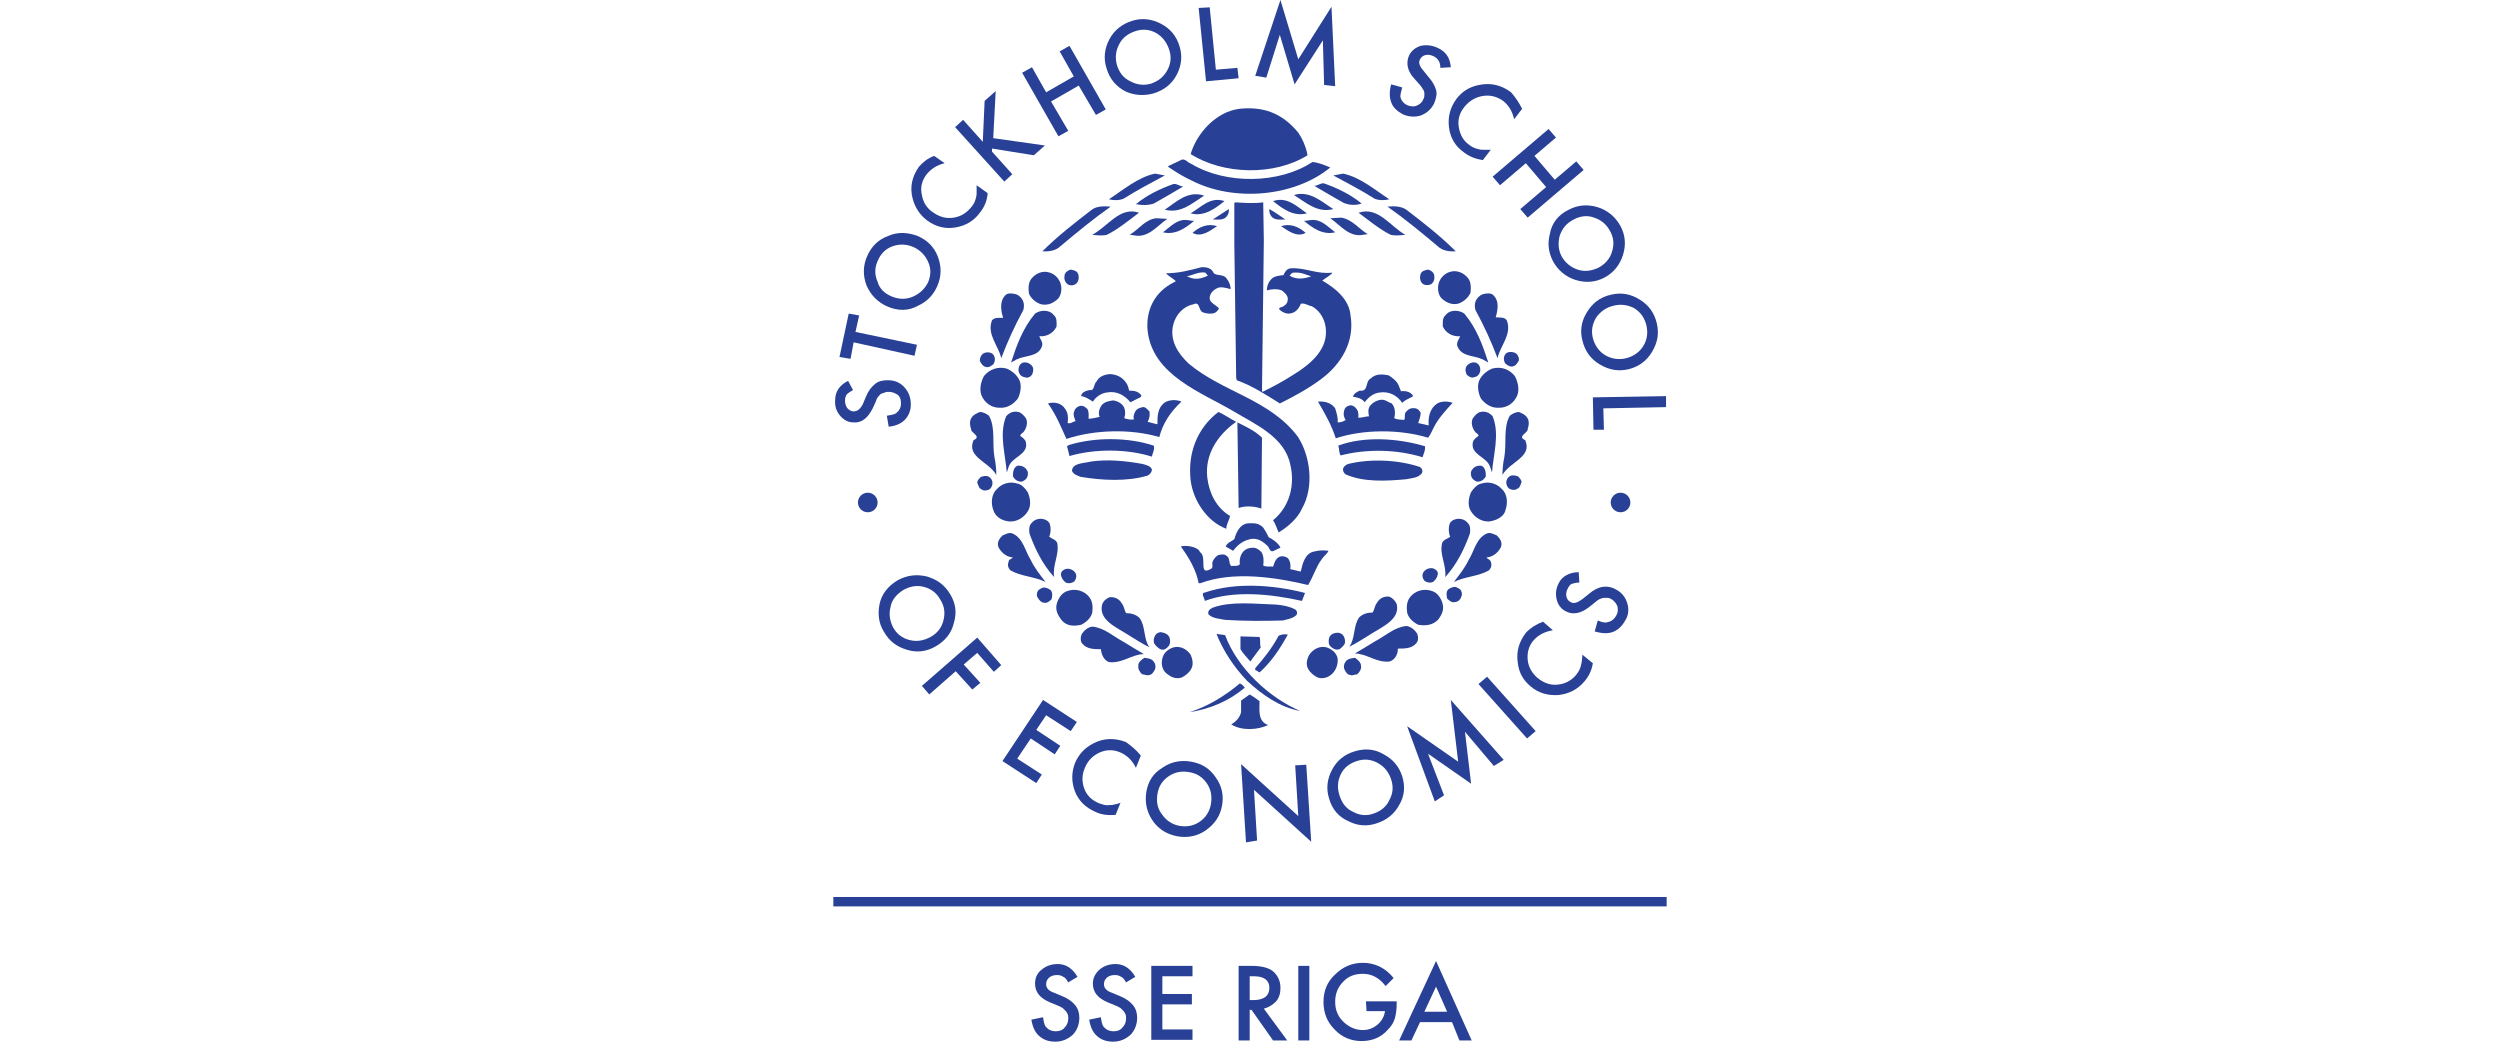 <svg width="240" height="100" viewBox="0 0 240 100" fill="none" xmlns="http://www.w3.org/2000/svg">
<g clip-path="url(#clip0_901_403)">
<path d="M125.52 14.906C125.402 14.085 124.93 13.146 124.635 12.735C123.041 10.798 121.21 10.211 118.967 10.446C116.723 10.739 114.893 12.793 114.303 14.789C117.432 16.784 122.332 16.901 125.52 14.906Z" fill="#284196"/>
<path d="M112.118 15.962L112.236 16.08C112.945 16.549 113.594 16.96 114.362 17.312C118.436 19.425 124.281 18.897 127.705 16.08C127.174 15.845 126.583 15.61 125.993 15.552C122.805 17.664 117.668 17.723 114.362 15.728C114.007 15.61 113.83 15.258 113.476 15.317L112.118 15.962Z" fill="#284196"/>
<path d="M106.45 19.131C106.923 19.249 107.454 19.249 107.867 19.073C109.166 18.251 110.524 17.547 111.823 16.843L110.878 16.667C109.225 17.019 107.808 18.251 106.45 19.131Z" fill="#284196"/>
<path d="M110.76 19.542C111.705 19.014 112.708 18.427 113.594 17.899C113.24 17.899 113.004 17.606 112.649 17.664C111.351 18.134 110.111 18.721 109.048 19.601C109.638 19.718 110.229 19.718 110.76 19.542Z" fill="#284196"/>
<path d="M111.823 20.129C113.358 20.54 114.48 19.483 115.601 18.779C114.007 18.251 112.886 19.425 111.823 20.129Z" fill="#284196"/>
<path d="M114.303 20.481C115.602 20.833 116.664 20.012 117.55 19.307C116.192 18.838 115.306 19.894 114.303 20.481Z" fill="#284196"/>
<path d="M104.738 20.188C103.144 21.42 101.55 22.652 100.074 24.12C100.664 24.178 101.373 24.061 101.786 23.65C103.321 22.359 105.033 20.951 106.627 19.836C105.978 19.777 105.21 19.777 104.738 20.188Z" fill="#284196"/>
<path d="M116.428 21.068C116.723 21.068 117.137 21.127 117.432 21.009C117.786 20.892 118.022 20.481 117.963 20.07C117.432 20.422 116.959 20.716 116.428 21.068Z" fill="#284196"/>
<path d="M104.856 22.535C105.269 22.594 105.86 22.652 106.273 22.535C107.336 22.007 108.399 21.127 109.343 20.422C107.513 19.777 106.332 21.772 104.856 22.535Z" fill="#284196"/>
<path d="M108.458 22.535L108.871 22.594C110.229 22.887 111.114 21.655 112.059 21.009L110.996 20.951C109.934 21.068 109.343 22.007 108.458 22.535Z" fill="#284196"/>
<path d="M113.948 21.127C113.004 21.009 112.354 21.772 111.646 22.3C112.827 22.594 113.83 21.89 114.657 21.185C114.421 21.244 114.184 21.127 113.948 21.127Z" fill="#284196"/>
<path d="M116.841 21.713C115.956 21.42 115.129 21.772 114.48 22.359C115.365 22.828 116.192 22.124 116.841 21.713Z" fill="#284196"/>
<path d="M133.314 36.033C132.723 35.915 132.074 35.857 131.602 36.326C131.011 36.62 131.424 37.617 130.539 37.5C130.421 37.559 129.948 37.735 129.889 38.087C130.303 38.145 130.775 38.263 131.011 38.615C131.365 38.145 131.838 37.735 132.487 37.676C133.373 37.559 134.14 37.969 134.613 38.674C134.967 38.322 135.321 38.263 135.675 38.028C135.439 37.617 134.967 37.5 134.495 37.559L134.258 36.972C134.081 36.561 133.668 36.267 133.314 36.033Z" fill="#284196"/>
<path d="M137.683 40.962C138.096 40.141 138.804 39.378 139.454 38.674C138.982 38.498 138.391 38.498 137.978 38.732C137.269 39.202 137.092 40.023 137.151 40.845L136.148 40.61C136.266 40.258 136.384 39.965 136.384 39.613C136.266 39.437 136.148 39.261 135.911 39.202C135.557 39.143 135.262 39.202 135.026 39.495C134.731 39.73 134.967 40.082 134.79 40.317C134.495 40.258 134.14 40.317 133.845 40.141C133.963 39.671 133.963 39.143 133.609 38.732C133.255 38.615 132.959 38.322 132.546 38.38C132.133 38.439 131.72 38.674 131.483 39.026C131.306 39.319 131.365 39.671 131.424 39.965C131.07 39.965 130.716 40.141 130.362 40.082C130.48 39.906 130.362 39.671 130.362 39.495C130.244 39.202 130.007 38.967 129.712 38.908C129.476 38.908 129.24 39.026 129.122 39.202C128.945 39.554 128.945 39.965 129.181 40.317C128.945 40.493 128.65 40.552 128.413 40.552C128.472 40.082 128.295 39.613 128.177 39.202C127.823 38.674 127.173 38.498 126.524 38.556C127.173 39.671 127.823 40.786 128.236 42.077C130.893 41.197 134.376 41.197 137.092 42.019C137.388 41.667 137.506 41.256 137.683 40.962Z" fill="#284196"/>
<path d="M136.561 43.897C136.679 43.545 136.856 43.192 136.797 42.84C134.258 42.077 130.952 41.843 128.472 42.782C128.59 43.075 128.531 43.545 128.709 43.721C131.188 43.075 134.14 43.134 136.561 43.897Z" fill="#284196"/>
<path d="M136.502 45.422C136.62 45.188 136.502 44.953 136.325 44.836C134.258 44.131 131.542 44.014 129.417 44.542C129.24 44.601 129.004 44.777 128.945 44.953C128.886 45.188 129.004 45.422 129.181 45.54C130.893 46.303 133.078 46.185 134.967 46.009C135.557 45.892 136.148 45.892 136.502 45.422Z" fill="#284196"/>
<path d="M104.915 38.556C105.21 38.087 105.742 37.735 106.273 37.676C107.218 37.5 107.985 37.969 108.517 38.615L109.107 38.322C109.284 38.204 109.52 38.204 109.579 37.969C109.284 37.559 108.871 37.5 108.399 37.5C108.34 37.265 108.281 36.972 108.103 36.737C107.749 36.209 107.159 35.915 106.509 35.915C105.978 35.974 105.506 36.15 105.269 36.62C104.974 36.854 105.092 37.559 104.62 37.441C104.266 37.5 103.793 37.676 103.793 38.028C104.207 38.087 104.561 38.322 104.915 38.556Z" fill="#284196"/>
<path d="M113.417 38.556C112.886 38.322 112.177 38.38 111.764 38.674C111.114 39.202 111.114 39.965 111.114 40.728C110.76 40.669 110.465 40.551 110.17 40.493C110.347 40.199 110.406 39.847 110.347 39.495C110.17 39.319 109.934 39.026 109.697 39.084C109.461 39.143 109.166 39.202 108.989 39.495C108.871 39.73 108.753 40.023 108.871 40.258C108.576 40.317 108.221 40.258 107.926 40.141C108.044 39.847 108.044 39.437 107.926 39.143C107.749 38.732 107.277 38.498 106.864 38.439C106.45 38.498 106.096 38.556 105.801 38.85C105.565 39.143 105.388 39.613 105.565 40.023C105.21 40.082 104.856 40.199 104.502 40.199C104.502 39.906 104.561 39.554 104.384 39.261C104.207 39.084 103.971 38.908 103.675 38.967C103.439 39.026 103.203 39.202 103.144 39.437C102.967 39.789 103.144 40.141 103.262 40.434C103.026 40.434 102.79 40.728 102.495 40.61C102.554 40.141 102.554 39.671 102.258 39.261C101.904 38.674 101.196 38.556 100.605 38.732C101.373 39.789 101.845 40.962 102.376 42.136C105.033 41.256 108.517 41.138 111.292 41.96C111.646 40.61 112.354 39.554 113.417 38.556Z" fill="#284196"/>
<path d="M102.613 42.723L102.435 42.84L102.672 43.779C105.092 43.075 108.162 43.075 110.583 43.838C110.642 43.486 110.878 43.134 110.76 42.782C108.28 41.96 105.092 41.96 102.613 42.723Z" fill="#284196"/>
<path d="M110.583 45.07C110.465 44.718 110.052 44.66 109.698 44.542C108.103 44.249 106.332 44.073 104.738 44.307C104.089 44.483 102.967 44.425 102.908 45.188C103.026 45.54 103.439 45.657 103.734 45.775C105.801 46.127 108.221 46.244 110.17 45.657C110.406 45.54 110.583 45.305 110.583 45.07Z" fill="#284196"/>
<path d="M119.793 51.819C120.62 51.526 121.21 51.937 121.742 52.465C122.096 53.228 122.155 52.876 122.923 52.582C122.745 52.113 121.978 51.643 121.801 51.584C121.565 51.115 121.506 50.998 121.269 50.645C120.797 50.176 120.384 50.235 119.852 50.235C119.026 50.293 118.672 51.115 118.495 51.761C118.199 51.995 117.786 52.113 117.668 52.465L118.376 52.876C118.731 52.406 119.203 51.995 119.793 51.819Z" fill="#284196"/>
<path d="M126.878 53.697C127.055 53.404 127.469 53.11 127.528 52.876C127.114 52.817 126.642 52.817 126.229 52.934C125.284 53.052 125.048 54.108 124.871 54.871L123.867 54.636C123.926 54.225 123.867 53.873 123.631 53.58C123.395 53.404 123.1 53.345 122.805 53.462C122.45 53.638 122.332 54.049 122.214 54.401C121.919 54.343 121.565 54.46 121.269 54.284C121.329 53.873 121.329 53.345 121.092 52.993C120.856 52.758 120.62 52.582 120.266 52.582C119.912 52.582 119.557 52.699 119.321 52.993C119.085 53.286 118.967 53.697 119.026 54.167C118.849 54.401 118.495 54.284 118.199 54.343C117.904 54.049 118.14 53.58 117.727 53.345C117.55 53.169 117.196 53.228 116.96 53.286C116.723 53.404 116.546 53.638 116.428 53.873C116.31 54.108 116.487 54.46 116.31 54.577C114.952 55.399 115.956 53.462 115.188 52.993C115.07 52.523 113.889 52.289 113.358 52.465C114.126 53.521 114.834 54.695 115.07 55.986H115.247C118.376 54.812 122.391 55.399 125.579 56.162C126.111 55.282 126.347 54.401 126.878 53.697Z" fill="#284196"/>
<path d="M125.284 56.925C122.332 56.162 118.672 55.868 115.72 56.866C115.188 56.925 115.661 57.394 115.661 57.688C118.495 56.631 122.096 57.042 124.989 57.688L125.284 56.925Z" fill="#284196"/>
<path d="M124.458 59.038C124.576 58.861 124.517 58.627 124.34 58.509C123.808 58.216 123.159 58.099 122.509 58.04C120.502 57.981 118.199 57.688 116.428 58.333C116.192 58.451 115.897 58.627 116.015 58.979C116.428 59.39 117.078 59.39 117.609 59.507C119.439 59.624 121.329 59.624 123.159 59.566C123.572 59.448 124.103 59.39 124.458 59.038Z" fill="#284196"/>
<path d="M103.321 27.23C103.557 26.995 103.616 26.643 103.498 26.291C103.38 25.998 103.085 25.939 102.79 25.88C102.554 25.939 102.258 26.115 102.199 26.408C102.14 26.761 102.199 27.054 102.494 27.289C102.79 27.465 103.085 27.406 103.321 27.23Z" fill="#284196"/>
<path d="M100.015 29.225C100.664 29.343 101.196 29.049 101.609 28.639C101.963 28.169 101.963 27.465 101.727 26.995C101.55 26.643 101.196 26.291 100.782 26.174C100.133 25.939 99.424 26.232 99.011 26.761C98.716 27.113 98.716 27.7 98.775 28.169C98.952 28.639 99.484 29.108 100.015 29.225Z" fill="#284196"/>
<path d="M95.233 30.751C94.701 32.101 95.882 33.216 96.118 34.39C96.709 32.805 97.417 31.279 98.244 29.753C98.362 29.284 98.303 28.814 97.889 28.462C97.653 28.228 97.299 28.169 96.945 28.169C96.709 28.169 96.531 28.286 96.413 28.462C95.941 29.049 96.118 29.93 96.295 30.516C95.882 30.516 95.469 30.458 95.233 30.751Z" fill="#284196"/>
<path d="M97.594 34.507C98.421 34.096 99.66 34.272 100.015 33.275C100.192 32.864 99.838 32.57 99.779 32.277C100.487 32.336 101.137 31.984 101.432 31.338C101.432 30.927 101.491 30.516 101.137 30.223C100.723 29.695 99.838 29.753 99.365 30.106C98.184 31.514 97.594 33.157 97.063 34.8L97.594 34.507Z" fill="#284196"/>
<path d="M94.229 34.096C94.111 34.272 93.993 34.566 94.111 34.742C94.229 34.918 94.347 35.153 94.583 35.211C94.878 35.329 95.115 35.153 95.351 34.977C95.528 34.742 95.587 34.331 95.351 34.038C95.115 33.744 94.465 33.744 94.229 34.096Z" fill="#284196"/>
<path d="M99.07 35.974C99.188 35.739 99.247 35.446 99.129 35.211C98.952 34.918 98.598 34.742 98.244 34.8C97.889 34.918 97.771 35.211 97.771 35.563C97.83 35.916 98.007 36.15 98.362 36.209C98.657 36.326 98.893 36.209 99.07 35.974Z" fill="#284196"/>
<path d="M94.465 36.092C94.17 36.62 93.993 37.383 94.229 37.969C94.524 38.674 95.174 39.143 95.941 39.143C96.709 39.202 97.299 38.791 97.712 38.263C98.007 37.676 98.126 36.854 97.771 36.326C97.476 35.857 97.063 35.563 96.65 35.387C95.823 35.153 94.996 35.446 94.465 36.092Z" fill="#284196"/>
<path d="M96.827 44.836C97.122 43.838 98.775 43.662 98.48 42.429C98.421 42.195 98.185 42.019 97.948 41.843C97.948 41.667 98.126 41.608 98.244 41.49C98.539 41.138 98.716 40.552 98.48 40.141C98.303 39.906 98.067 39.613 97.771 39.554C97.299 39.437 96.886 39.613 96.591 39.965C95.882 41.667 96.531 43.662 96.65 45.364L96.827 44.836Z" fill="#284196"/>
<path d="M93.461 42.254C92.753 43.897 94.937 44.307 95.646 45.599C95.646 45.07 95.587 44.425 95.469 43.897C95.233 42.547 95.587 41.021 94.937 39.906C94.701 39.73 94.406 39.554 94.052 39.554C93.816 39.671 93.461 39.789 93.284 40.082C93.048 40.376 93.107 40.845 93.225 41.197C93.166 41.549 94.288 41.901 93.461 42.254Z" fill="#284196"/>
<path d="M98.066 46.244C98.244 46.185 98.48 46.068 98.598 45.833C98.716 45.599 98.716 45.246 98.539 45.07C98.362 44.777 97.948 44.66 97.653 44.718C97.299 44.894 97.24 45.305 97.24 45.716C97.417 46.068 97.712 46.244 98.066 46.244Z" fill="#284196"/>
<path d="M94.17 46.948C94.406 47.124 94.642 47.124 94.937 47.007C95.233 46.831 95.351 46.42 95.233 46.127C95.174 45.951 94.996 45.775 94.819 45.716C94.583 45.657 94.406 45.716 94.17 45.775C93.993 45.951 93.816 46.127 93.816 46.361C93.934 46.538 93.934 46.831 94.17 46.948Z" fill="#284196"/>
<path d="M96.886 50.059C97.653 50.117 98.362 49.648 98.716 49.002C99.011 48.474 98.893 47.77 98.657 47.242C98.421 46.89 98.067 46.479 97.653 46.42C96.945 46.185 96.177 46.42 95.705 46.948C95.174 47.418 95.115 48.298 95.351 48.944C95.528 49.589 96.177 50 96.886 50.059Z" fill="#284196"/>
<path d="M101.491 52.113C101.314 51.761 101.018 51.761 100.723 51.526C100.9 51.115 100.9 50.528 100.723 50.176C100.31 49.648 99.424 49.707 99.07 50.176C98.775 50.411 98.775 50.88 98.834 51.232C99.365 52.7 100.074 54.167 101.196 55.399C101.018 54.225 101.727 53.228 101.491 52.113Z" fill="#284196"/>
<path d="M96.827 53.932C96.709 54.225 96.768 54.519 97.004 54.754C98.007 55.34 99.306 55.34 100.369 55.868C99.838 55.164 99.306 54.519 98.952 53.756C98.421 52.934 98.244 51.702 97.24 51.232C96.886 51.056 96.531 51.291 96.236 51.408C95.941 51.702 95.646 52.113 95.882 52.582C96.177 53.11 96.65 53.462 97.24 53.521C97.063 53.697 96.827 53.697 96.827 53.932Z" fill="#284196"/>
<path d="M102.317 55.927C102.613 56.044 102.908 55.986 103.144 55.81C103.321 55.575 103.38 55.282 103.262 55.047C103.085 54.695 102.613 54.519 102.258 54.636C102.022 54.753 101.845 54.871 101.845 55.164C101.904 55.516 102.081 55.751 102.317 55.927Z" fill="#284196"/>
<path d="M100.251 57.864C100.546 57.923 100.782 57.688 100.959 57.512C101.018 57.218 101.077 56.866 100.841 56.632C100.664 56.514 100.428 56.397 100.192 56.397C99.956 56.455 99.779 56.573 99.66 56.69C99.542 56.866 99.483 57.16 99.602 57.336C99.72 57.57 99.956 57.864 100.251 57.864Z" fill="#284196"/>
<path d="M103.793 59.977C104.266 59.742 104.738 59.331 104.856 58.803C104.915 58.333 104.915 57.805 104.62 57.394C104.148 56.69 103.203 56.455 102.436 56.749C101.904 56.925 101.55 57.512 101.432 58.04C101.314 58.568 101.55 59.038 101.845 59.448C102.317 60.094 103.026 60.153 103.793 59.977Z" fill="#284196"/>
<path d="M108.162 60.857C108.93 61.326 109.638 61.796 110.347 62.148C109.756 61.326 109.993 60.153 109.402 59.331C109.048 58.979 108.576 58.861 108.103 58.861C107.926 58.568 107.926 58.216 107.69 57.923C107.454 57.512 107.041 57.277 106.509 57.336C106.214 57.453 105.919 57.688 105.801 58.04C105.447 59.507 107.159 60.211 108.162 60.857Z" fill="#284196"/>
<path d="M106.45 63.556C107.69 63.732 108.694 62.793 109.816 62.793C109.225 62.441 108.517 62.031 107.867 61.62C106.864 61.092 106.037 60.27 104.856 60.153C104.443 60.211 104.089 60.505 103.852 60.857C103.734 61.092 103.675 61.561 103.912 61.796C104.325 62.324 105.092 62.324 105.683 62.324C105.742 62.852 105.978 63.38 106.45 63.556Z" fill="#284196"/>
<path d="M112.177 62.03C112.354 61.854 112.354 61.561 112.295 61.267C112.177 60.857 111.764 60.739 111.41 60.681C111.173 60.739 110.996 60.798 110.878 61.033C110.76 61.267 110.701 61.561 110.819 61.796C110.937 61.972 111.114 62.148 111.292 62.265C111.646 62.5 111.941 62.324 112.177 62.03Z" fill="#284196"/>
<path d="M112.177 64.789C112.531 65.082 113.063 65.2 113.476 65.023C113.83 64.847 114.185 64.554 114.362 64.202C114.598 63.791 114.48 63.263 114.303 62.852C113.948 62.324 113.299 61.972 112.649 62.148C112.118 62.324 111.705 62.676 111.587 63.204C111.41 63.85 111.646 64.495 112.177 64.789Z" fill="#284196"/>
<path d="M109.284 63.908C109.225 64.202 109.402 64.495 109.638 64.73C109.875 64.73 110.111 64.906 110.347 64.789C110.583 64.789 110.76 64.495 110.878 64.26C110.996 63.908 110.878 63.615 110.642 63.38C110.406 63.204 110.17 63.204 109.875 63.145C109.579 63.322 109.225 63.615 109.284 63.908Z" fill="#284196"/>
<path d="M120.915 64.554C122.096 63.498 122.923 62.207 123.631 60.916C123.277 60.857 122.982 60.916 122.745 61.033C122.155 62.148 121.388 63.145 120.502 64.143V64.319C120.62 64.378 120.738 64.437 120.915 64.554Z" fill="#284196"/>
<path d="M117.609 60.974L116.782 60.857C117.432 62.5 118.495 64.085 119.734 65.376C121.21 66.725 122.864 67.899 124.812 68.251C121.801 66.96 118.79 64.143 117.609 60.974Z" fill="#284196"/>
<path d="M120.915 61.15L119.085 61.092V62.324C119.321 62.735 119.734 63.145 120.03 63.498L121.033 62.148C120.915 61.855 121.033 61.444 120.915 61.15Z" fill="#284196"/>
<path d="M119.026 65.61C117.55 66.843 115.897 67.84 114.185 68.369C116.133 68.075 117.963 67.312 119.498 66.021C119.38 65.845 119.203 65.669 119.026 65.61Z" fill="#284196"/>
<path d="M121.742 69.601C120.738 69.249 120.915 68.192 120.915 67.312C120.62 67.077 120.266 66.843 119.971 66.667L119.144 67.254V68.368C119.026 68.897 118.613 69.308 118.199 69.542C119.203 70.188 120.797 70.07 121.742 69.601Z" fill="#284196"/>
<path d="M136.561 27.23C136.325 26.995 136.266 26.643 136.384 26.291C136.502 25.998 136.797 25.939 137.092 25.88C137.329 25.939 137.624 26.115 137.683 26.408C137.742 26.761 137.683 27.054 137.388 27.289C137.092 27.406 136.797 27.406 136.561 27.23Z" fill="#284196"/>
<path d="M139.926 29.167C139.277 29.284 138.746 28.991 138.332 28.58C137.978 28.11 137.978 27.406 138.214 26.937C138.391 26.584 138.746 26.232 139.159 26.115C139.808 25.88 140.517 26.174 140.93 26.702C141.225 27.054 141.225 27.641 141.166 28.11C140.93 28.639 140.399 29.049 139.926 29.167Z" fill="#284196"/>
<path d="M144.65 30.751C145.181 32.101 144 33.216 143.764 34.39C143.173 32.805 142.465 31.279 141.638 29.753C141.52 29.284 141.579 28.814 141.993 28.462C142.229 28.228 142.583 28.169 142.937 28.169C143.173 28.169 143.351 28.286 143.469 28.462C143.941 28.991 143.764 29.871 143.587 30.458C144 30.516 144.413 30.399 144.65 30.751Z" fill="#284196"/>
<path d="M142.347 34.507C141.52 34.096 140.34 34.272 139.926 33.275C139.749 32.864 140.103 32.57 140.162 32.277C139.454 32.336 138.805 31.984 138.509 31.338C138.509 30.927 138.45 30.516 138.805 30.223C139.218 29.695 140.103 29.753 140.576 30.106C141.757 31.514 142.347 33.157 142.878 34.8L142.347 34.507Z" fill="#284196"/>
<path d="M145.653 34.038C145.771 34.214 145.889 34.507 145.771 34.683C145.653 34.859 145.535 35.094 145.299 35.153C145.004 35.27 144.768 35.094 144.531 34.918C144.354 34.683 144.295 34.272 144.531 33.979C144.768 33.685 145.417 33.744 145.653 34.038Z" fill="#284196"/>
<path d="M140.812 35.974C140.694 35.739 140.635 35.446 140.753 35.211C140.93 34.918 141.284 34.742 141.638 34.8C141.993 34.918 142.111 35.211 142.111 35.563C142.052 35.916 141.875 36.15 141.52 36.209C141.284 36.326 140.989 36.15 140.812 35.974Z" fill="#284196"/>
<path d="M145.417 36.092C145.712 36.62 145.889 37.383 145.653 37.969C145.358 38.674 144.709 39.143 143.941 39.143C143.174 39.202 142.583 38.791 142.17 38.263C141.875 37.676 141.757 36.854 142.111 36.326C142.406 35.857 142.819 35.563 143.233 35.387C144.118 35.153 144.886 35.446 145.417 36.092Z" fill="#284196"/>
<path d="M143.055 44.836C142.76 43.838 141.107 43.662 141.402 42.429C141.461 42.195 141.697 42.019 141.934 41.843C141.934 41.667 141.757 41.608 141.638 41.49C141.343 41.138 141.166 40.552 141.402 40.141C141.579 39.906 141.816 39.613 142.111 39.554C142.583 39.437 142.996 39.613 143.292 39.965C144 41.667 143.351 43.662 143.233 45.364L143.055 44.836Z" fill="#284196"/>
<path d="M146.421 42.254C147.129 43.897 144.945 44.307 144.236 45.599C144.236 45.07 144.295 44.425 144.413 43.897C144.649 42.547 144.295 41.021 144.945 39.906C145.181 39.73 145.476 39.554 145.83 39.554C146.066 39.671 146.421 39.789 146.598 40.082C146.834 40.376 146.775 40.845 146.657 41.197C146.716 41.549 145.594 41.901 146.421 42.254Z" fill="#284196"/>
<path d="M141.816 46.244C141.638 46.185 141.402 46.068 141.284 45.833C141.166 45.599 141.166 45.246 141.343 45.07C141.52 44.777 141.934 44.66 142.229 44.718C142.583 44.894 142.642 45.305 142.642 45.716C142.465 46.068 142.17 46.244 141.816 46.244Z" fill="#284196"/>
<path d="M145.712 46.89C145.476 47.066 145.24 47.066 144.945 46.948C144.649 46.772 144.531 46.361 144.649 46.068C144.709 45.892 144.886 45.716 145.063 45.657C145.299 45.599 145.476 45.657 145.712 45.716C145.889 45.892 146.066 46.068 146.066 46.303C145.948 46.538 145.948 46.772 145.712 46.89Z" fill="#284196"/>
<path d="M142.996 50.059C142.229 50.117 141.52 49.648 141.166 49.002C140.871 48.474 140.989 47.77 141.225 47.242C141.461 46.89 141.816 46.479 142.229 46.42C142.937 46.185 143.705 46.42 144.177 46.948C144.709 47.418 144.768 48.298 144.531 48.944C144.413 49.589 143.705 49.941 142.996 50.059Z" fill="#284196"/>
<path d="M138.45 52.113C138.627 51.761 138.923 51.761 139.218 51.526C139.041 51.115 139.041 50.528 139.218 50.176C139.631 49.648 140.517 49.707 140.871 50.176C141.166 50.411 141.166 50.88 141.107 51.232C140.576 52.7 139.867 54.167 138.745 55.399C138.864 54.167 138.155 53.228 138.45 52.113Z" fill="#284196"/>
<path d="M143.114 53.932C143.233 54.225 143.173 54.519 142.937 54.754C141.934 55.34 140.635 55.34 139.572 55.868C140.103 55.164 140.635 54.519 140.989 53.756C141.52 52.934 141.697 51.702 142.701 51.232C143.055 51.056 143.41 51.291 143.705 51.408C144 51.702 144.295 52.113 144.059 52.582C143.764 53.11 143.292 53.462 142.701 53.521C142.819 53.697 143.055 53.697 143.114 53.932Z" fill="#284196"/>
<path d="M137.565 55.868C137.269 55.986 136.974 55.927 136.738 55.751C136.561 55.516 136.502 55.223 136.62 54.988C136.797 54.636 137.269 54.46 137.624 54.578C137.86 54.695 138.037 54.812 138.037 55.106C137.978 55.458 137.801 55.693 137.565 55.868Z" fill="#284196"/>
<path d="M139.631 57.805C139.336 57.864 139.1 57.629 138.923 57.453C138.864 57.16 138.804 56.807 139.041 56.573C139.218 56.455 139.454 56.338 139.69 56.338C139.926 56.397 140.103 56.514 140.221 56.631C140.34 56.807 140.399 57.101 140.28 57.277C140.221 57.57 139.926 57.805 139.631 57.805Z" fill="#284196"/>
<path d="M136.148 59.977C135.675 59.742 135.203 59.331 135.085 58.803C135.026 58.333 135.026 57.805 135.321 57.394C135.793 56.69 136.738 56.455 137.506 56.749C138.037 56.925 138.391 57.512 138.509 58.04C138.627 58.568 138.391 59.038 138.096 59.448C137.565 60.035 136.856 60.094 136.148 59.977Z" fill="#284196"/>
<path d="M131.72 60.798C130.952 61.268 130.244 61.737 129.535 62.089C130.126 61.268 129.889 60.094 130.48 59.272C130.834 58.92 131.306 58.803 131.779 58.803C131.956 58.509 131.956 58.157 132.192 57.864C132.428 57.453 132.841 57.218 133.373 57.277C133.668 57.394 133.963 57.688 134.081 57.981C134.436 59.448 132.723 60.153 131.72 60.798Z" fill="#284196"/>
<path d="M133.432 63.498C132.192 63.674 131.188 62.735 130.067 62.735C130.657 62.383 131.365 61.972 132.015 61.561C133.019 61.033 133.845 60.211 135.026 60.094C135.439 60.153 135.793 60.446 136.03 60.798C136.148 61.033 136.207 61.502 135.971 61.737C135.557 62.265 134.849 62.265 134.199 62.265C134.199 62.852 133.904 63.322 133.432 63.498Z" fill="#284196"/>
<path d="M127.705 62.031C127.528 61.854 127.528 61.561 127.587 61.267C127.705 60.857 128.118 60.739 128.472 60.739C128.709 60.798 128.886 60.857 129.004 61.092C129.122 61.326 129.181 61.62 129.063 61.854C128.945 62.031 128.768 62.206 128.591 62.324C128.236 62.441 127.941 62.265 127.705 62.031Z" fill="#284196"/>
<path d="M127.764 64.789C127.41 65.082 126.878 65.2 126.465 65.023C126.111 64.847 125.757 64.554 125.579 64.202C125.343 63.791 125.461 63.263 125.697 62.852C126.052 62.324 126.701 61.972 127.351 62.148C127.882 62.324 128.295 62.676 128.413 63.204C128.472 63.791 128.236 64.437 127.764 64.789Z" fill="#284196"/>
<path d="M130.657 63.908C130.716 64.202 130.539 64.495 130.303 64.73C130.066 64.73 129.83 64.906 129.594 64.789C129.358 64.789 129.181 64.495 129.063 64.26C128.945 63.908 129.063 63.615 129.299 63.38C129.535 63.204 129.771 63.204 130.066 63.145C130.362 63.322 130.657 63.615 130.657 63.908Z" fill="#284196"/>
<path d="M133.373 19.131C132.9 19.249 132.369 19.249 131.956 19.073C130.657 18.251 129.299 17.547 128 16.843L128.945 16.667C130.598 17.019 132.015 18.251 133.373 19.131Z" fill="#284196"/>
<path d="M129.004 19.483C128.059 18.955 127.055 18.368 126.17 17.84C126.524 17.84 126.76 17.547 127.114 17.605C128.413 18.075 129.653 18.662 130.716 19.542C130.185 19.718 129.594 19.718 129.004 19.483Z" fill="#284196"/>
<path d="M128 20.07C126.465 20.481 125.343 19.425 124.221 18.721C125.756 18.251 126.937 19.425 128 20.07Z" fill="#284196"/>
<path d="M125.461 20.481C124.162 20.833 123.1 20.012 122.214 19.307C123.572 18.838 124.517 19.836 125.461 20.481Z" fill="#284196"/>
<path d="M135.085 20.188C136.679 21.42 138.273 22.652 139.749 24.12C139.159 24.178 138.45 24.061 138.037 23.65C136.502 22.359 134.79 20.951 133.196 19.836C133.845 19.777 134.554 19.777 135.085 20.188Z" fill="#284196"/>
<path d="M123.395 21.068C123.1 21.068 122.686 21.127 122.391 21.009C122.037 20.892 121.801 20.481 121.86 20.07C122.391 20.364 122.864 20.716 123.395 21.068Z" fill="#284196"/>
<path d="M134.908 22.535C134.495 22.594 133.904 22.652 133.491 22.535C132.428 22.007 131.365 21.127 130.421 20.422C132.31 19.777 133.491 21.772 134.908 22.535Z" fill="#284196"/>
<path d="M131.306 22.477L130.893 22.535C129.535 22.829 128.649 21.596 127.705 20.951L128.768 20.892C129.83 21.068 130.48 22.007 131.306 22.477Z" fill="#284196"/>
<path d="M125.875 21.127C126.819 21.009 127.469 21.772 128.177 22.3C126.996 22.594 125.993 21.89 125.166 21.185C125.402 21.244 125.579 21.127 125.875 21.127Z" fill="#284196"/>
<path d="M122.982 21.713C123.867 21.42 124.694 21.772 125.343 22.359C124.458 22.828 123.631 22.124 122.982 21.713Z" fill="#284196"/>
<path d="M118.672 40.493C118.081 40.2 117.55 39.789 116.959 39.554C114.893 41.139 114.007 43.545 114.303 46.127C114.539 48.005 115.838 50.059 117.727 50.763C117.727 50.293 118.022 49.941 118.081 49.531C116.723 48.709 116.074 47.3 115.897 45.833C115.661 43.662 116.841 41.784 118.672 40.493Z" fill="#284196"/>
<path d="M121.092 48.826L121.151 42.019C120.502 41.373 119.616 40.962 118.79 40.551L118.908 48.767C119.557 48.533 120.443 48.591 121.092 48.826Z" fill="#284196"/>
<path d="M124.162 35.974C123.159 36.62 122.273 37.089 121.21 37.617L121.151 37.559L121.328 23.122L121.269 19.425C120.384 19.542 119.498 19.483 118.613 19.425L118.495 19.483V23.415L118.672 36.267L118.731 36.502C120.207 37.03 121.565 37.911 122.864 38.732C124.162 38.087 125.579 37.324 126.76 36.444C128.768 34.976 130.066 32.805 129.653 30.282C129.535 28.756 128.177 27.641 126.937 26.936C127.233 26.702 127.587 26.526 127.882 26.232V26.174C126.406 26.35 125.225 25.645 123.867 25.763C123.513 25.822 123.336 26.115 123.218 26.408C122.864 26.467 122.45 26.467 122.155 26.702C121.801 26.995 121.624 27.406 121.624 27.875C122.037 27.758 122.568 27.7 123.041 27.875C123.277 28.052 123.631 28.345 123.631 28.697C123.631 28.991 123.513 29.225 123.277 29.343C123.159 29.519 122.745 29.46 122.804 29.695C123.1 29.988 123.572 30.223 124.044 30.047C124.458 29.93 124.753 29.519 124.871 29.167C125.225 29.049 125.579 29.343 125.934 29.401C126.819 29.871 127.292 30.869 127.292 31.807C127.351 33.685 125.697 35.035 124.162 35.974ZM123.808 26.467C123.926 26.291 124.044 26.174 124.162 26.174C124.93 26.115 125.284 26.35 125.875 26.526C125.225 26.761 124.458 26.878 123.808 26.467Z" fill="#284196"/>
<path d="M116.782 27.7C117.137 27.465 117.727 27.641 118.14 27.758C118.14 27.347 117.963 26.995 117.727 26.702C117.373 26.232 116.605 26.584 116.428 26.056C116.192 25.704 115.779 25.645 115.365 25.645C114.244 25.939 113.181 26.232 111.941 26.232C112.177 26.526 112.59 26.702 112.886 26.995C112.709 27.113 112.531 27.171 112.354 27.289C110.76 28.228 109.993 29.871 110.17 31.749C110.642 36.033 115.365 37.676 118.435 39.495C120.502 40.728 123.336 41.96 123.867 44.601C124.34 46.538 123.808 48.65 122.214 49.941C122.45 50.293 122.568 50.704 122.745 51.115C123.631 50.587 124.576 49.765 124.989 48.826C126.17 46.772 125.816 43.779 124.576 41.901C121.86 38.322 117.432 37.676 114.126 34.918C113.063 33.92 112.236 32.629 112.649 31.103C112.886 30.223 113.594 29.401 114.539 29.225C115.247 28.873 115.011 29.812 115.483 29.988C115.779 30.106 116.251 30.164 116.605 30.047C116.782 29.93 116.959 29.812 117.018 29.577L116.723 29.343C116.487 29.167 116.074 28.932 116.133 28.58C116.133 28.228 116.428 27.876 116.782 27.7ZM113.948 26.526C114.539 26.408 115.129 26.056 115.72 26.174L115.956 26.467C115.07 26.878 114.539 26.819 113.948 26.526Z" fill="#284196"/>
<path d="M81.417 36.561L81.889 37.441C81.594 37.617 81.417 37.735 81.299 37.852C81.181 38.028 81.122 38.204 81.122 38.439C81.122 38.732 81.181 38.967 81.358 39.202C81.535 39.378 81.712 39.495 81.948 39.495C82.302 39.495 82.598 39.261 82.834 38.791L83.129 38.087C83.365 37.5 83.66 37.148 84.015 36.854C84.369 36.561 84.782 36.502 85.255 36.502C85.904 36.502 86.435 36.737 86.849 37.206C87.262 37.676 87.439 38.204 87.439 38.85C87.439 39.437 87.203 39.965 86.849 40.317C86.494 40.669 85.963 40.904 85.314 40.962L85.136 39.906C85.55 39.847 85.845 39.789 86.022 39.671C86.317 39.437 86.494 39.143 86.494 38.732C86.494 38.38 86.435 38.145 86.199 37.911C85.904 37.735 85.668 37.617 85.314 37.617C85.195 37.617 85.078 37.617 84.959 37.676C84.841 37.735 84.723 37.735 84.605 37.793C84.487 37.852 84.428 37.969 84.31 38.087C84.192 38.204 84.133 38.38 84.074 38.556L83.779 39.202C83.306 40.141 82.716 40.61 81.948 40.552C81.417 40.552 81.004 40.317 80.649 39.906C80.295 39.495 80.118 38.967 80.177 38.38C80.177 37.617 80.59 36.972 81.417 36.561Z" fill="#284196"/>
<path d="M82.125 31.866L88.029 33.099L87.793 34.155L81.948 32.864L81.653 34.448L80.59 34.272L81.476 30.106L82.48 30.282L82.125 31.866Z" fill="#284196"/>
<path d="M85.136 29.401C84.251 28.991 83.602 28.345 83.188 27.406C82.834 26.467 82.834 25.528 83.247 24.589C83.66 23.65 84.31 23.005 85.255 22.653C86.199 22.242 87.144 22.3 88.088 22.653C89.033 23.063 89.683 23.709 90.037 24.648C90.391 25.587 90.391 26.526 89.978 27.465C89.624 28.286 89.033 28.932 88.148 29.343C87.203 29.871 86.199 29.871 85.136 29.401ZM85.609 28.462C86.317 28.756 87.026 28.756 87.675 28.462C88.325 28.169 88.797 27.7 89.092 27.113C89.387 26.409 89.387 25.763 89.092 25.117C88.797 24.472 88.325 24.002 87.675 23.709C86.967 23.416 86.317 23.416 85.668 23.65C85.018 23.885 84.546 24.355 84.251 25.059C83.956 25.704 83.956 26.409 84.251 27.054C84.428 27.7 84.9 28.169 85.609 28.462Z" fill="#284196"/>
<path d="M89.683 14.965L90.686 15.669C89.919 15.845 89.328 16.256 88.915 16.784C88.502 17.371 88.325 18.017 88.502 18.721C88.62 19.425 88.974 20.012 89.624 20.423C90.214 20.833 90.863 21.009 91.572 20.892C92.28 20.775 92.812 20.423 93.284 19.836C93.52 19.542 93.638 19.249 93.697 18.956C93.756 18.779 93.756 18.603 93.756 18.427C93.756 18.251 93.756 18.017 93.756 17.782L94.819 18.545C94.76 19.249 94.524 19.836 94.111 20.364C93.52 21.186 92.753 21.655 91.749 21.831C90.745 22.007 89.86 21.772 89.033 21.186C88.325 20.657 87.852 19.953 87.616 19.073C87.321 17.958 87.557 16.96 88.207 16.021C88.561 15.61 89.033 15.2 89.683 14.965Z" fill="#284196"/>
<path d="M94.347 13.615L94.524 9.683L95.587 8.744L95.35 13.263L100.31 13.967L99.247 14.906L95.232 14.261V14.554L97.181 16.725L96.413 17.43L91.69 12.207L92.457 11.502L94.347 13.615Z" fill="#284196"/>
<path d="M100.428 8.861L103.085 7.336L101.727 4.93L102.671 4.401L106.155 10.505L105.21 11.033L103.557 8.216L100.9 9.742L102.553 12.559L101.609 13.087L98.125 6.984L99.07 6.455L100.428 8.861Z" fill="#284196"/>
<path d="M106.214 6.514C105.919 5.575 106.037 4.636 106.509 3.756C106.982 2.876 107.749 2.289 108.694 1.995C109.638 1.702 110.583 1.819 111.469 2.289C112.354 2.758 112.945 3.462 113.24 4.46C113.535 5.399 113.417 6.338 112.945 7.218C112.472 8.099 111.705 8.685 110.701 8.979C109.816 9.214 108.93 9.155 108.103 8.803C107.159 8.333 106.509 7.57 106.214 6.514ZM107.218 6.221C107.454 6.984 107.867 7.512 108.517 7.805C109.166 8.157 109.816 8.216 110.465 8.04C111.173 7.805 111.705 7.394 112.059 6.749C112.413 6.103 112.472 5.458 112.236 4.754C112 4.049 111.587 3.521 110.996 3.169C110.347 2.817 109.697 2.758 108.989 2.993C108.28 3.228 107.749 3.638 107.454 4.225C107.1 4.871 107.041 5.516 107.218 6.221Z" fill="#284196"/>
<path d="M116.133 0.704L116.723 6.69L118.79 6.514L118.908 7.512L115.779 7.805L115.07 0.763L116.133 0.704Z" fill="#284196"/>
<path d="M120.502 7.277L122.922 0L124.635 5.692L127.823 0.646L128.177 8.275L127.114 8.157L126.996 3.873L124.28 8.099L122.863 3.345L121.565 7.453L120.502 7.277Z" fill="#284196"/>
<path d="M139.277 6.455L138.273 6.514C138.273 6.221 138.214 5.986 138.096 5.81C137.978 5.634 137.86 5.516 137.624 5.399C137.387 5.282 137.092 5.223 136.856 5.282C136.62 5.34 136.443 5.458 136.325 5.693C136.148 5.986 136.266 6.338 136.62 6.749L137.092 7.336C137.506 7.805 137.742 8.216 137.86 8.627C137.978 9.038 137.86 9.448 137.683 9.918C137.387 10.505 136.974 10.857 136.384 11.092C135.793 11.268 135.203 11.209 134.672 10.974C134.14 10.681 133.727 10.329 133.55 9.801C133.373 9.331 133.373 8.744 133.55 8.099L134.613 8.392C134.494 8.803 134.435 9.096 134.435 9.272C134.494 9.624 134.731 9.918 135.085 10.094C135.38 10.211 135.675 10.27 135.971 10.153C136.266 10.035 136.502 9.859 136.62 9.566C136.679 9.448 136.738 9.331 136.738 9.214C136.738 9.096 136.738 8.979 136.738 8.862C136.679 8.744 136.679 8.627 136.561 8.509C136.502 8.392 136.384 8.216 136.266 8.099L135.793 7.57C135.085 6.808 134.967 6.045 135.262 5.34C135.498 4.871 135.852 4.578 136.384 4.401C136.915 4.284 137.447 4.343 137.978 4.578C138.804 4.93 139.218 5.575 139.277 6.455Z" fill="#284196"/>
<path d="M146.125 10.446L145.358 11.444C145.181 10.681 144.827 10.094 144.295 9.683C143.705 9.272 143.055 9.096 142.347 9.214C141.638 9.331 141.048 9.683 140.576 10.27C140.103 10.857 139.926 11.502 140.044 12.207C140.162 12.911 140.458 13.498 141.048 13.908C141.343 14.143 141.638 14.261 141.934 14.319C142.111 14.378 142.229 14.378 142.465 14.378C142.642 14.378 142.878 14.378 143.114 14.378L142.347 15.376C141.638 15.258 141.048 15.023 140.517 14.613C139.69 14.026 139.218 13.204 139.1 12.207C138.982 11.209 139.218 10.329 139.808 9.507C140.339 8.803 141.048 8.333 141.993 8.157C143.114 7.923 144.118 8.157 145.063 8.861C145.476 9.331 145.83 9.859 146.125 10.446Z" fill="#284196"/>
<path d="M147.306 14.965L149.255 17.253L151.321 15.493L152.03 16.314L146.657 20.892L145.948 20.07L148.428 17.958L146.48 15.669L144 17.782L143.292 16.96L148.664 12.383L149.373 13.204L147.306 14.965Z" fill="#284196"/>
<path d="M150.612 20.129C151.498 19.66 152.443 19.601 153.387 19.894C154.332 20.188 155.1 20.833 155.572 21.714C156.044 22.594 156.103 23.533 155.808 24.472C155.513 25.411 154.922 26.174 154.037 26.643C153.151 27.113 152.207 27.171 151.262 26.878C150.317 26.584 149.55 25.939 149.077 25.059C148.664 24.237 148.546 23.415 148.782 22.477C148.959 21.42 149.609 20.599 150.612 20.129ZM151.085 21.068C150.376 21.42 149.963 21.948 149.727 22.652C149.55 23.357 149.609 24.002 149.904 24.589C150.258 25.235 150.79 25.645 151.439 25.88C152.148 26.115 152.797 25.998 153.446 25.704C154.096 25.352 154.568 24.824 154.745 24.178C154.981 23.474 154.922 22.829 154.568 22.183C154.214 21.538 153.742 21.127 153.033 20.892C152.443 20.657 151.734 20.716 151.085 21.068Z" fill="#284196"/>
<path d="M154.686 28.286C155.631 28.052 156.576 28.228 157.402 28.756C158.288 29.284 158.819 30.047 159.055 31.045C159.291 32.042 159.114 32.922 158.583 33.803C158.052 34.683 157.284 35.211 156.339 35.446C155.336 35.681 154.45 35.505 153.565 34.977C152.679 34.448 152.148 33.685 151.911 32.688C151.675 31.808 151.793 30.927 152.266 30.106C152.797 29.167 153.565 28.521 154.686 28.286ZM154.922 29.343C154.155 29.519 153.624 29.93 153.21 30.516C152.856 31.162 152.738 31.749 152.915 32.453C153.092 33.157 153.506 33.744 154.096 34.096C154.686 34.448 155.395 34.566 156.103 34.39C156.812 34.214 157.402 33.803 157.756 33.216C158.111 32.629 158.229 31.983 158.052 31.221C157.875 30.516 157.52 29.988 156.871 29.577C156.28 29.284 155.631 29.167 154.922 29.343Z" fill="#284196"/>
<path d="M159.941 39.084L153.919 39.202L153.978 41.256H152.974L152.915 38.146L159.941 38.028V39.084Z" fill="#284196"/>
<path d="M86.199 55.693C87.085 55.223 87.971 55.106 88.974 55.34C89.978 55.634 90.686 56.162 91.218 57.042C91.749 57.922 91.867 58.803 91.572 59.8C91.336 60.798 90.745 61.502 89.86 62.031C88.974 62.559 88.029 62.676 87.085 62.383C86.081 62.089 85.373 61.561 84.841 60.622C84.369 59.859 84.251 58.979 84.428 58.04C84.605 57.101 85.196 56.279 86.199 55.693ZM86.731 56.632C86.081 57.042 85.609 57.57 85.491 58.275C85.314 58.979 85.432 59.624 85.727 60.211C86.081 60.857 86.612 61.268 87.321 61.444C88.029 61.62 88.679 61.502 89.328 61.15C89.978 60.798 90.391 60.27 90.568 59.566C90.745 58.861 90.686 58.216 90.273 57.57C89.919 56.925 89.387 56.514 88.679 56.338C88.029 56.162 87.38 56.279 86.731 56.632Z" fill="#284196"/>
<path d="M95.41 64.495L93.816 62.676L92.517 63.791L94.111 65.552L93.343 66.197L91.749 64.437L89.21 66.667L88.502 65.845L93.816 61.209L96.118 63.85L95.41 64.495Z" fill="#284196"/>
<path d="M102.79 70.188L100.428 68.662L99.483 70.07L101.786 71.596L101.255 72.418L98.952 70.892L97.653 72.829L100.015 74.354L99.483 75.176L96.236 73.063L100.133 67.195L103.38 69.308L102.79 70.188Z" fill="#284196"/>
<path d="M109.52 72.535L109.048 73.709C108.694 73.005 108.221 72.535 107.572 72.242C106.922 71.948 106.214 71.948 105.565 72.242C104.915 72.535 104.443 73.005 104.148 73.709C103.852 74.413 103.852 75.059 104.089 75.704C104.325 76.35 104.797 76.819 105.506 77.113C105.86 77.23 106.155 77.347 106.45 77.289C106.627 77.289 106.804 77.289 106.982 77.23C107.159 77.171 107.395 77.171 107.572 77.054L107.1 78.228C106.391 78.286 105.742 78.228 105.151 77.934C104.207 77.523 103.557 76.878 103.203 75.998C102.849 75.059 102.849 74.178 103.203 73.24C103.557 72.418 104.148 71.772 104.974 71.362C105.978 70.833 107.041 70.833 108.103 71.244C108.576 71.596 109.107 72.007 109.52 72.535Z" fill="#284196"/>
<path d="M110.052 75.998C110.229 75 110.701 74.237 111.587 73.709C112.413 73.122 113.358 72.946 114.362 73.122C115.365 73.298 116.133 73.768 116.723 74.648C117.314 75.469 117.491 76.408 117.314 77.347C117.137 78.345 116.605 79.108 115.779 79.695C114.952 80.282 114.007 80.458 113.004 80.282C112.118 80.106 111.351 79.695 110.76 78.932C110.111 78.052 109.875 77.113 110.052 75.998ZM111.114 76.232C110.996 76.995 111.114 77.641 111.587 78.228C112 78.814 112.59 79.167 113.24 79.284C113.948 79.401 114.598 79.284 115.188 78.873C115.779 78.462 116.133 77.876 116.251 77.171C116.369 76.408 116.251 75.763 115.838 75.176C115.424 74.589 114.893 74.237 114.125 74.12C113.417 74.002 112.768 74.12 112.177 74.531C111.587 74.941 111.232 75.469 111.114 76.232Z" fill="#284196"/>
<path d="M119.616 80.869L119.144 73.357L124.635 78.345L124.339 73.474L125.402 73.415L125.875 80.81L120.384 75.822L120.679 80.692L119.616 80.869Z" fill="#284196"/>
<path d="M127.587 76.643C127.292 75.704 127.41 74.765 127.882 73.885C128.354 73.005 129.063 72.418 130.066 72.124C131.011 71.831 131.956 71.89 132.841 72.418C133.727 72.887 134.317 73.591 134.613 74.531C134.908 75.469 134.849 76.408 134.317 77.289C133.845 78.169 133.078 78.756 132.133 79.049C131.247 79.343 130.362 79.284 129.535 78.873C128.531 78.462 127.882 77.7 127.587 76.643ZM128.59 76.35C128.827 77.113 129.24 77.641 129.889 77.934C130.539 78.286 131.188 78.345 131.838 78.11C132.546 77.876 133.078 77.465 133.373 76.819C133.727 76.174 133.786 75.528 133.55 74.824C133.314 74.12 132.9 73.591 132.251 73.239C131.601 72.887 130.952 72.829 130.244 73.063C129.535 73.298 129.004 73.709 128.708 74.355C128.413 74.941 128.354 75.645 128.59 76.35Z" fill="#284196"/>
<path d="M137.742 76.937L135.085 69.718L139.985 73.122L139.277 67.195L144.354 72.946L143.41 73.533L140.635 70.246L141.225 75.235L137.092 72.359L138.627 76.35L137.742 76.937Z" fill="#284196"/>
<path d="M142.76 64.965L147.424 70.188L146.598 70.892L141.934 65.669L142.76 64.965Z" fill="#284196"/>
<path d="M148.133 59.683L149.078 60.505C148.31 60.622 147.661 60.974 147.247 61.444C146.775 61.972 146.598 62.617 146.657 63.322C146.716 64.026 147.07 64.613 147.601 65.082C148.192 65.552 148.782 65.786 149.491 65.728C150.199 65.669 150.79 65.376 151.262 64.847C151.498 64.554 151.675 64.261 151.734 64.026C151.793 63.85 151.793 63.732 151.852 63.498C151.852 63.322 151.911 63.087 151.911 62.852L152.915 63.674C152.797 64.378 152.502 64.965 152.089 65.434C151.439 66.197 150.613 66.608 149.609 66.725C148.605 66.784 147.72 66.549 146.952 65.904C146.244 65.317 145.83 64.613 145.712 63.674C145.535 62.559 145.83 61.561 146.539 60.681C146.952 60.27 147.483 59.918 148.133 59.683Z" fill="#284196"/>
<path d="M151.557 54.93L151.616 55.927C151.321 55.927 151.085 55.986 150.908 56.045C150.731 56.103 150.613 56.279 150.495 56.514C150.376 56.749 150.317 57.042 150.376 57.277C150.435 57.512 150.554 57.688 150.79 57.805C151.085 57.981 151.439 57.864 151.911 57.512L152.502 57.042C152.974 56.631 153.447 56.397 153.86 56.338C154.273 56.279 154.686 56.338 155.1 56.573C155.69 56.866 156.044 57.336 156.221 57.922C156.399 58.509 156.34 59.096 155.985 59.624C155.69 60.153 155.277 60.505 154.804 60.681C154.273 60.857 153.742 60.798 153.092 60.622L153.387 59.566C153.801 59.742 154.096 59.8 154.273 59.742C154.627 59.683 154.923 59.507 155.159 59.096C155.336 58.803 155.336 58.509 155.277 58.216C155.159 57.922 154.982 57.688 154.686 57.512C154.568 57.453 154.45 57.394 154.332 57.394C154.214 57.394 154.096 57.394 153.978 57.394C153.86 57.394 153.742 57.453 153.565 57.512C153.447 57.57 153.269 57.688 153.151 57.805L152.561 58.275C151.734 58.92 150.967 59.038 150.317 58.685C149.845 58.451 149.55 58.04 149.432 57.512C149.314 56.984 149.373 56.455 149.668 55.927C149.963 55.34 150.672 54.93 151.557 54.93Z" fill="#284196"/>
<path d="M83.306 49.178C83.828 49.178 84.251 48.758 84.251 48.239C84.251 47.721 83.828 47.3 83.306 47.3C82.784 47.3 82.362 47.721 82.362 48.239C82.362 48.758 82.784 49.178 83.306 49.178Z" fill="#284196"/>
<path d="M155.572 49.178C156.094 49.178 156.517 48.758 156.517 48.239C156.517 47.721 156.094 47.3 155.572 47.3C155.05 47.3 154.627 47.721 154.627 48.239C154.627 48.758 155.05 49.178 155.572 49.178Z" fill="#284196"/>
<path d="M80 86.561H160" stroke="#284196" stroke-width="0.902"/>
<path d="M103.439 93.779L102.554 94.308C102.376 94.014 102.258 93.838 102.081 93.779C101.904 93.662 101.727 93.603 101.491 93.603C101.196 93.603 100.959 93.662 100.723 93.838C100.546 94.014 100.428 94.19 100.428 94.484C100.428 94.836 100.664 95.129 101.196 95.305L101.904 95.599C102.495 95.833 102.908 96.127 103.203 96.479C103.498 96.831 103.616 97.242 103.616 97.711C103.616 98.357 103.38 98.944 102.967 99.355C102.495 99.765 101.963 100 101.314 100C100.664 100 100.192 99.824 99.779 99.472C99.365 99.12 99.129 98.592 99.011 97.887L100.133 97.653C100.192 98.063 100.251 98.357 100.369 98.533C100.605 98.826 100.9 99.002 101.373 99.002C101.727 99.002 102.022 98.885 102.199 98.65C102.435 98.415 102.554 98.122 102.554 97.77C102.554 97.653 102.554 97.477 102.495 97.359C102.435 97.242 102.376 97.124 102.317 97.066C102.258 97.007 102.14 96.89 102.022 96.772C101.904 96.714 101.727 96.596 101.55 96.538L100.841 96.244C99.838 95.833 99.365 95.246 99.365 94.425C99.365 93.897 99.543 93.427 100.015 93.075C100.428 92.723 100.959 92.547 101.55 92.547C102.317 92.547 102.967 92.958 103.439 93.779Z" fill="#284196"/>
<path d="M108.989 93.779L108.103 94.308C107.926 94.014 107.808 93.838 107.631 93.779C107.454 93.662 107.277 93.603 107.041 93.603C106.745 93.603 106.509 93.662 106.273 93.838C106.096 94.014 105.978 94.19 105.978 94.484C105.978 94.836 106.214 95.129 106.745 95.305L107.454 95.599C108.044 95.833 108.458 96.127 108.753 96.479C109.048 96.831 109.166 97.242 109.166 97.711C109.166 98.357 108.93 98.944 108.517 99.355C108.044 99.765 107.513 100 106.863 100C106.214 100 105.742 99.824 105.328 99.472C104.915 99.12 104.679 98.592 104.561 97.887L105.683 97.653C105.742 98.063 105.801 98.357 105.919 98.533C106.155 98.826 106.45 99.002 106.923 99.002C107.277 99.002 107.572 98.885 107.749 98.65C107.985 98.415 108.103 98.122 108.103 97.77C108.103 97.653 108.103 97.477 108.044 97.359C107.985 97.242 107.926 97.124 107.867 97.066C107.808 97.007 107.69 96.89 107.572 96.772C107.454 96.714 107.277 96.596 107.1 96.538L106.391 96.244C105.387 95.833 104.915 95.246 104.915 94.425C104.915 93.897 105.151 93.427 105.565 93.075C105.978 92.723 106.509 92.547 107.1 92.547C107.867 92.547 108.517 92.958 108.989 93.779Z" fill="#284196"/>
<path d="M114.48 93.721H111.587V95.423H114.421V96.42H111.587V98.826H114.48V99.824H110.524V92.723H114.48V93.721Z" fill="#284196"/>
<path d="M121.329 96.831L123.572 99.883H122.214L120.148 96.948H119.971V99.883H118.908V92.723H120.148C121.092 92.723 121.801 92.899 122.214 93.251C122.686 93.662 122.923 94.19 122.923 94.836C122.923 95.364 122.805 95.775 122.509 96.127C122.155 96.479 121.801 96.714 121.329 96.831ZM119.971 96.009H120.325C121.329 96.009 121.86 95.599 121.86 94.836C121.86 94.132 121.388 93.721 120.384 93.721H119.971V96.009Z" fill="#284196"/>
<path d="M125.697 92.723V99.883H124.635V92.723H125.697Z" fill="#284196"/>
<path d="M131.129 96.127H134.081V96.362C134.081 96.89 134.022 97.359 133.904 97.77C133.786 98.181 133.55 98.533 133.255 98.826C132.605 99.589 131.72 99.941 130.716 99.941C129.712 99.941 128.827 99.589 128.118 98.826C127.41 98.122 127.055 97.242 127.055 96.185C127.055 95.129 127.41 94.249 128.177 93.545C128.886 92.84 129.771 92.43 130.834 92.43C131.424 92.43 131.897 92.547 132.428 92.782C132.9 93.016 133.373 93.368 133.786 93.897L133.019 94.66C132.428 93.897 131.72 93.486 130.834 93.486C130.066 93.486 129.417 93.721 128.945 94.249C128.413 94.777 128.177 95.422 128.177 96.185C128.177 97.007 128.472 97.653 129.063 98.181C129.594 98.65 130.185 98.885 130.834 98.885C131.365 98.885 131.838 98.709 132.251 98.357C132.664 98.005 132.9 97.535 132.959 97.066H131.188L131.129 96.127Z" fill="#284196"/>
<path d="M139.395 98.122H136.325L135.498 99.883H134.317L137.86 92.254L141.284 99.883H140.103L139.395 98.122ZM138.923 97.124L137.86 94.718L136.738 97.124H138.923Z" fill="#284196"/>
</g>
<defs>
<clipPath id="clip0_901_403">
<rect width="80" height="100" fill="white" transform="translate(80)"/>
</clipPath>
</defs>
</svg>
